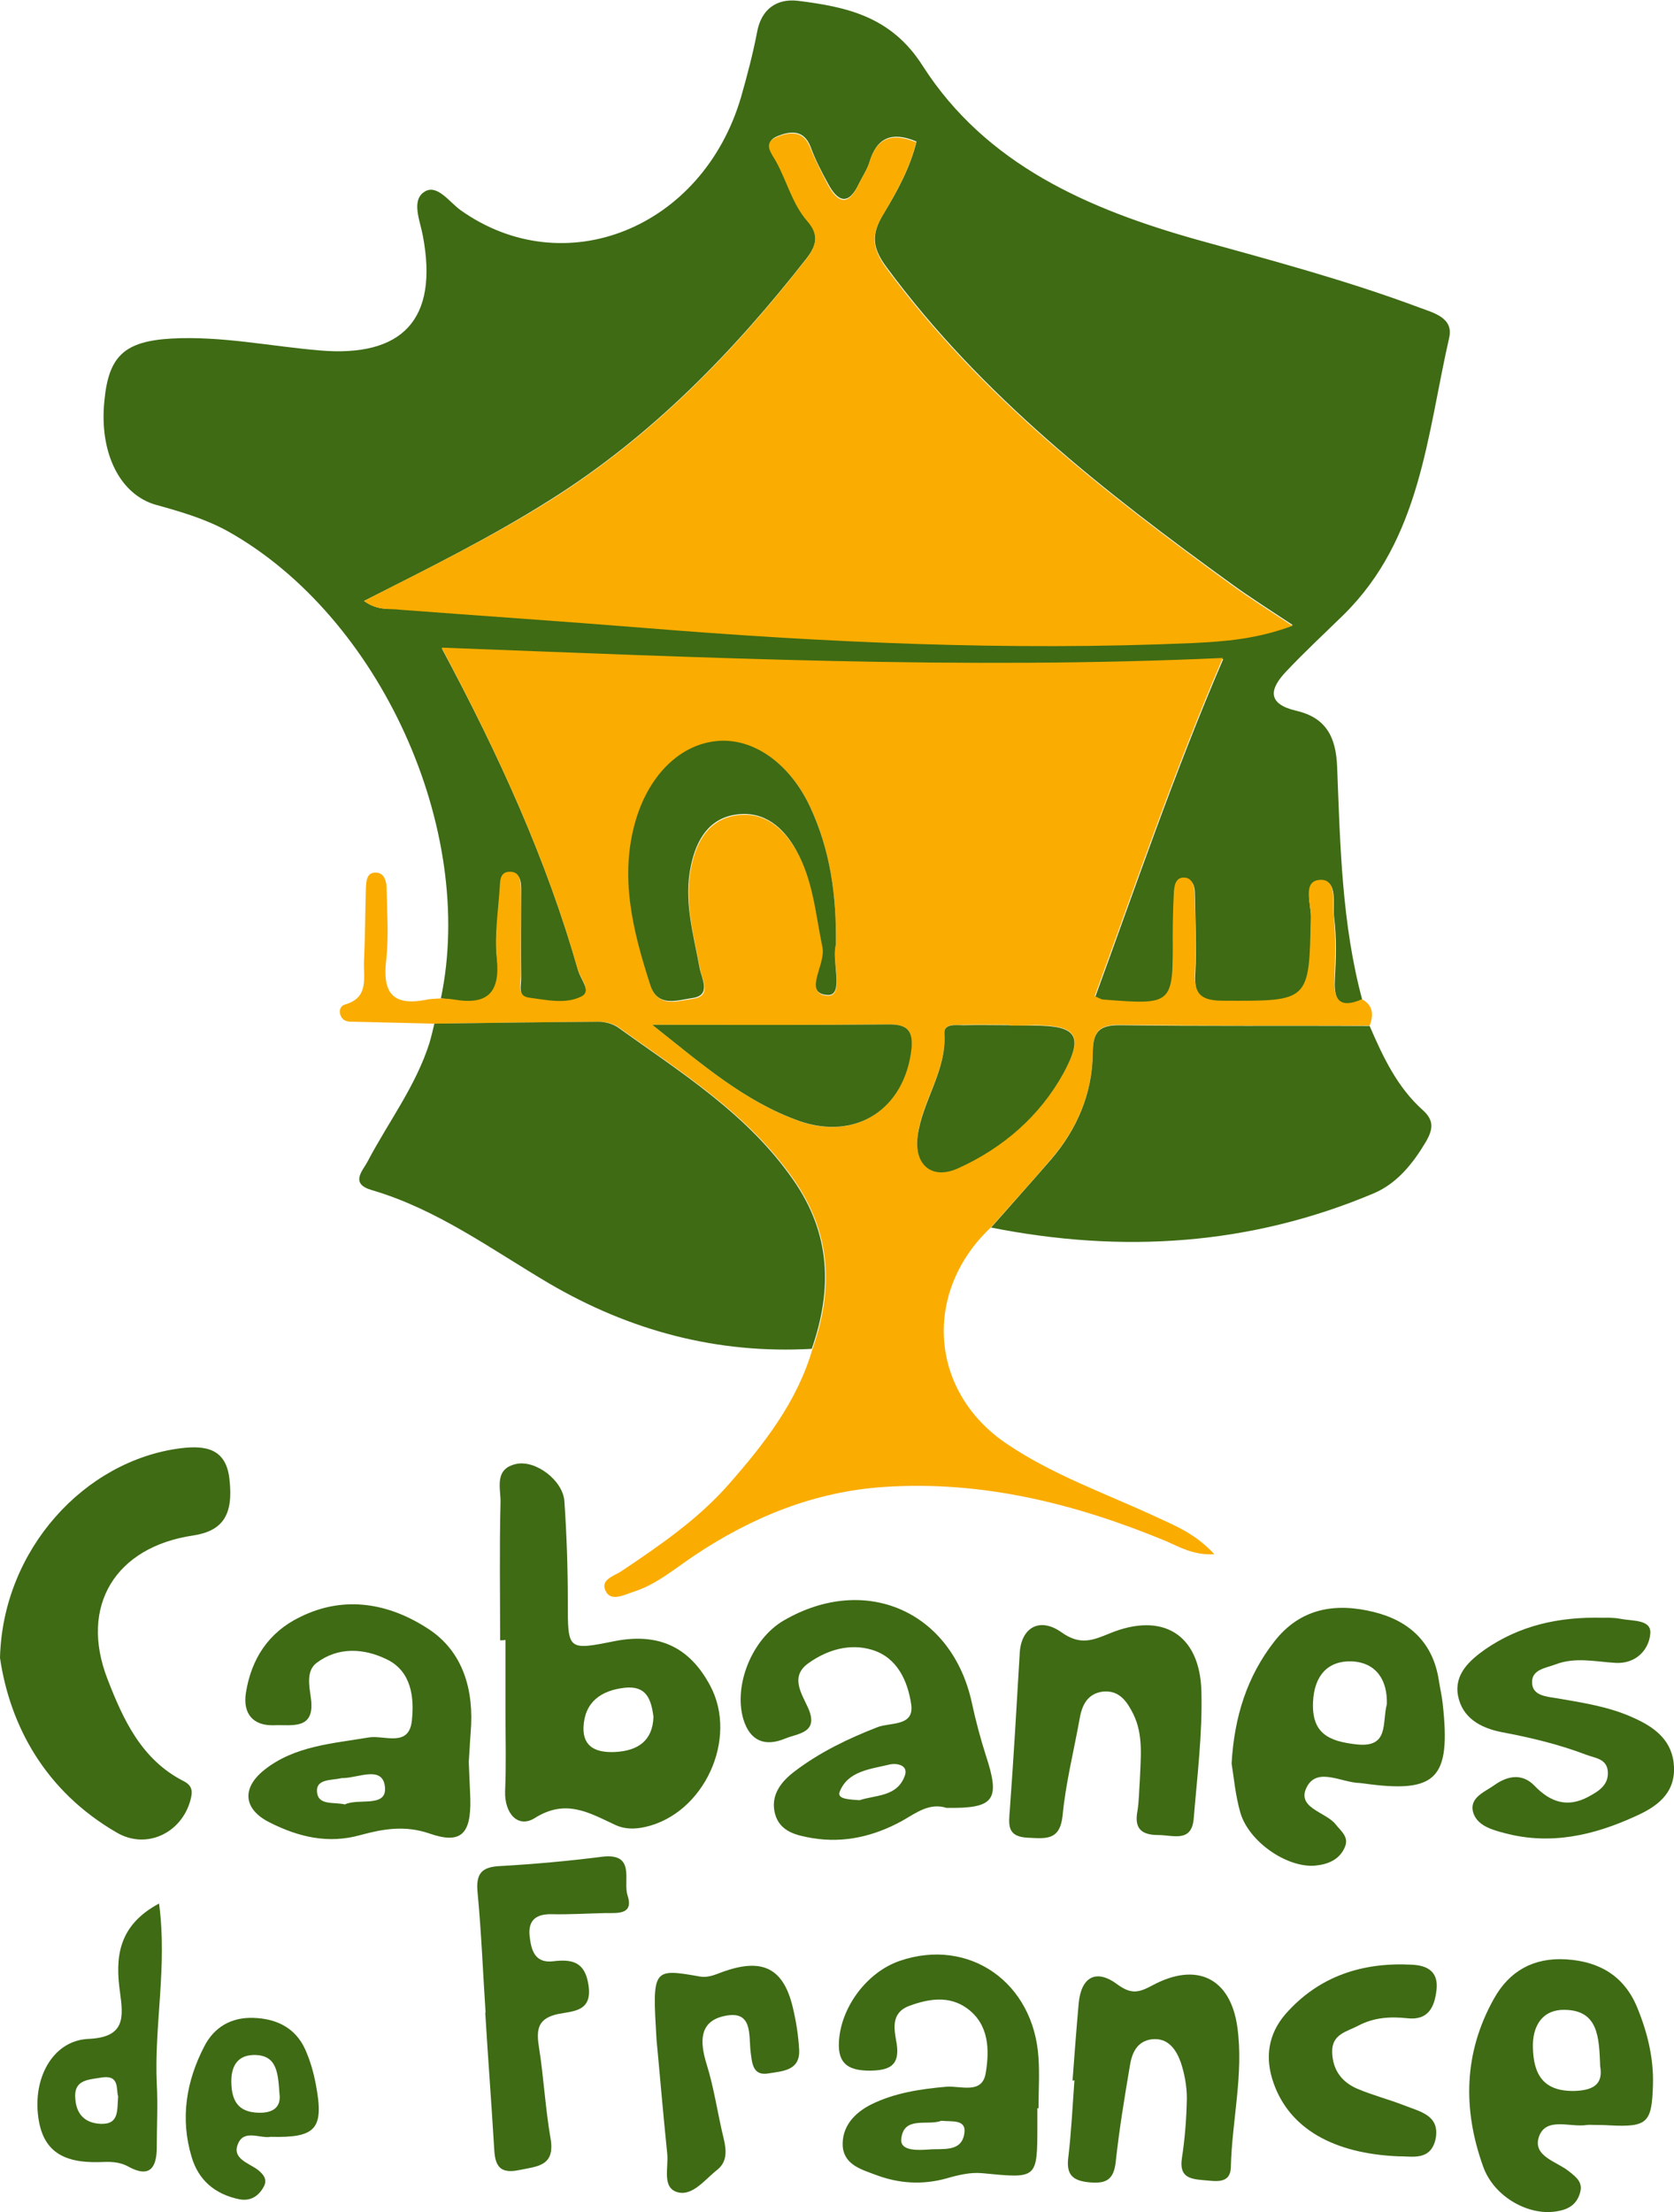 <?xml version="1.0" encoding="utf-8"?>
<!-- Generator: Adobe Illustrator 26.1.0, SVG Export Plug-In . SVG Version: 6.00 Build 0)  -->
<svg version="1.1" id="Ebene_1" xmlns="http://www.w3.org/2000/svg" xmlns:xlink="http://www.w3.org/1999/xlink" x="0px" y="0px"
	 viewBox="0 0 437.8 578.3" style="enable-background:new 0 0 437.8 578.3;" xml:space="preserve">
<style type="text/css">
	.st0{fill:#3E6B14;}
	.st1{fill:#FAAC01;}
</style>
<g>
	<path class="st0" d="M115.3,261c9.3-44.2-15.9-99.7-55.5-122c-5.9-3.3-12.4-5.2-18.9-7c-9.5-2.6-15-13.6-13.6-27.2
		c1.1-11.7,5.2-15.6,17.6-16.3c13-0.7,25.7,2,38.6,3.1c21.9,1.9,31.2-8.2,27.1-29.9c-0.7-3.9-3.1-9.2,0.3-11.5
		c3.3-2.3,6.6,2.6,9.5,4.7c27.1,19.3,63.3,4.9,73.4-29.5c1.6-5.6,3.1-11.3,4.2-17c1.1-6.1,5.2-8.8,10.6-8.2
		c12.9,1.6,24.5,4.1,32.7,17c16.6,25.9,43.4,37.5,71.9,45.5c19.5,5.4,39,10.6,58,17.7c3.8,1.4,9,2.7,7.8,7.9
		c-5.8,25.4-7.4,52.5-27.6,72.4c-5,4.9-10.2,9.7-15,14.8c-4.4,4.6-5.1,8.5,2.6,10.3c7.7,1.8,10.4,6.7,10.7,14.7
		c0.8,20.4,1.2,41,6.6,61c-5.4,2.4-7.5,0.6-7.2-5.2c0.3-5.5,0.5-11.2-0.2-16.6c-0.4-3.4,1.1-9.7-3.5-9.4c-4.8,0.2-2.5,6.3-2.5,9.6
		c-0.4,22.4-0.2,22.2-22.8,22c-5.7,0-7.9-1.5-7.5-7.4c0.4-7,0-14-0.1-21c0-1.8-0.6-3.8-2.8-3.8c-2.2,0-2.5,2.2-2.6,3.9
		c-0.2,3.8-0.3,7.6-0.3,11.4c0.1,18,0.1,18-18.1,16.6c-0.5,0-1.1-0.4-2.3-0.9c10.7-29.2,20.7-58.7,33.5-88.4
		c-68.3,3.1-135.4,0-204.3-2.7c15.1,28.2,27.4,55.3,35.6,84.1c0.7,2.4,3.6,5.7,1.1,7c-4.1,2.2-9.2,1-13.8,0.4
		c-3.3-0.4-2.1-3.7-2.2-5.8c-0.1-7.6,0-15.2,0-22.8c0-2-0.2-4.5-3.1-4.3c-2.3,0.1-2.3,2.3-2.4,4c-0.4,6.1-1.4,12.3-0.8,18.4
		c1,9-2.3,12.4-11.1,11C117.6,261.1,116.4,261.1,115.3,261z M95.2,157.1c3.8,2.7,6.8,1.9,9.6,2.1c21.1,1.6,42.1,3,63.2,4.7
		c48,3.9,96.1,6.1,144.2,4c8.2-0.4,16.5-1,25.9-4.5c-6.2-4.1-11.1-7.2-15.8-10.6c-33.3-24.1-65.6-49.3-90.4-82.9
		c-3.8-5.1-4.1-8.6-0.9-13.9c3.6-5.9,7-12.1,8.7-19c-6.4-2.7-10.4-1.1-12.3,5.4c-0.6,1.9-1.8,3.7-2.7,5.5c-2.8,6-5.6,4.9-8.2,0
		c-1.7-3.1-3.3-6.2-4.5-9.5c-1.8-4.7-5.5-4.1-8.7-2.8c-3.8,1.6-1.3,4.4-0.2,6.5c2.8,5.1,4.2,11,8.1,15.5c3.1,3.5,2.5,6.4-0.3,10
		c-19.1,24.4-40.5,46.4-66.9,63C128.5,140.4,112.2,148.5,95.2,157.1z"/>
	<path class="st1" d="M115.3,261c1.2,0.1,2.4,0.1,3.5,0.3c8.8,1.5,12.1-1.9,11.1-11c-0.6-6,0.4-12.2,0.8-18.4c0.1-1.7,0.1-3.9,2.4-4
		c2.9-0.2,3,2.3,3.1,4.3c0.1,7.6-0.1,15.2,0,22.8c0,2.1-1.1,5.4,2.2,5.8c4.6,0.6,9.7,1.8,13.8-0.4c2.5-1.4-0.4-4.7-1.1-7
		c-8.2-28.8-20.5-55.8-35.6-84.1c68.9,2.6,136,5.8,204.3,2.7c-12.8,29.7-22.8,59.2-33.5,88.4c1.2,0.5,1.7,0.9,2.3,0.9
		c18.2,1.4,18.2,1.4,18.1-16.6c0-3.8,0.1-7.6,0.3-11.4c0.1-1.7,0.4-3.9,2.6-3.9c2.1,0,2.7,2,2.8,3.8c0.2,7,0.5,14.1,0.1,21
		c-0.3,5.9,1.8,7.4,7.5,7.4c22.5,0.1,22.4,0.3,22.8-22c0.1-3.4-2.3-9.4,2.5-9.6c4.5-0.2,3.1,6.1,3.5,9.4c0.6,5.5,0.4,11.1,0.2,16.6
		c-0.3,5.8,1.8,7.6,7.2,5.2c2.9,1.6,3.1,4.1,2,6.9c-21.6,0-43.3,0.1-64.9-0.2c-5.6-0.1-7.5,1.4-7.5,7.3c-0.1,10.5-4.1,19.9-11,27.9
		c-5.1,6-10.4,11.8-15.6,17.7c-17.9,16.8-16.2,42.8,3.9,56.5c12.2,8.3,26.1,13.1,39.4,19.3c5,2.3,10.2,4.4,15.1,9.7
		c-5.5,0.3-9.1-1.9-12.8-3.5c-23.5-9.7-47.8-15.8-73.5-14.1c-18.3,1.2-34.7,7.9-49.8,18c-5.1,3.4-9.8,7.5-15.8,9.4
		c-2.4,0.8-5.8,2.6-7.2,0c-1.8-3.2,2.2-4.1,4.2-5.5c10-6.7,19.9-13.5,27.9-22.6c9.3-10.6,17.9-21.6,21.9-35.4
		c5.4-15.4,5-29.9-4.8-44.1c-12-17.3-29.4-28.1-46-40c-1.3-0.9-3.3-1.4-5-1.4c-14.3,0.1-28.6,0.3-42.9,0.5c-7-0.2-14-0.3-21-0.5
		c-1.4,0-3,0.1-3.7-1.6c-0.6-1.3,0-2.6,1.1-2.9c6.4-1.8,4.8-7,5-11.4c0.3-6.4,0.3-12.8,0.5-19.2c0.1-1.7,0.2-3.9,2.5-3.9
		c2.1,0,2.8,1.9,2.9,3.7c0.1,6.4,0.6,12.9-0.1,19.2c-1,8.4,1.6,12,10.2,10.4C112.4,261.1,113.8,261.1,115.3,261z M218.6,247
		c0.2-12.9-1.5-24.7-6.6-35.8c-5.3-11.5-14.7-18.1-24.2-17.3c-9.7,0.8-17.8,8.6-21.4,20.6c-4.4,14.8-0.8,28.9,3.7,43
		c2,6.2,7.3,4.1,11.1,3.6c5.1-0.7,2.4-5.1,1.9-7.7c-1.6-8.9-4.3-17.7-2.3-26.9c1.4-6.7,4.7-12.5,12.1-13.4
		c7.2-0.9,12.1,3.5,15.5,9.5c4.4,7.8,5,16.7,6.8,25.3c0.9,4.4-5.2,12,1.3,12.4C221,260.4,217.4,251,218.6,247z M170.6,267.9
		c13.1,10.4,24.1,20,38.2,25.1c15,5.4,27.8-3.1,29.5-19c0.5-4.6-1.1-6.2-5.8-6.2C212.7,268,192.9,267.9,170.6,267.9z M264.2,268.1
		c0-0.1,0-0.1,0-0.2c-4.1,0-8.2-0.1-12.3,0c-1.9,0.1-5-0.5-4.9,2.2c0.6,9.8-5.9,17.6-7,26.8c-1,7.5,3.9,11.5,10.6,8.4
		c11.6-5.4,21.3-13.6,27.5-24.8c5.5-9.9,3.5-12.5-7.8-12.5C268.3,268.1,266.3,268.1,264.2,268.1z"/>
	<path class="st0" d="M113.6,267.6c14.3-0.2,28.6-0.4,42.9-0.5c1.7,0,3.6,0.5,5,1.4c16.6,11.9,34,22.7,46,40
		c9.8,14.1,10.2,28.6,4.8,44.1c-24.7,1.4-47.5-4.7-68.7-17.1c-15.1-8.9-29.3-19.4-46.4-24.4c-5.8-1.7-2.3-5.1-1.1-7.4
		c5.4-10.3,12.6-19.7,16.2-31C112.8,271,113.2,269.3,113.6,267.6z"/>
	<path class="st0" d="M259.2,320.9c5.2-5.9,10.5-11.8,15.6-17.7c6.9-8,10.9-17.4,11-27.9c0-5.9,1.9-7.4,7.5-7.3
		c21.6,0.3,43.3,0.1,64.9,0.2c3.5,8.1,7.2,16,13.9,22c3,2.7,2.7,5,0.8,8.3c-3.4,5.7-7.5,10.8-13.5,13.4
		C327,325.6,293.5,327.7,259.2,320.9z"/>
	<path class="st0" d="M0,433.4c0.7-28.3,22.1-51.6,47.2-54.8c6.5-0.8,11.9,0,12.8,8c1.1,9.4-1.7,13.6-9.5,14.8
		c-20.3,3-29.8,18.4-22.4,37.5c4.1,10.6,8.9,21.1,19.9,26.7c2.4,1.2,2.4,2.8,1.8,5c-2.3,8.5-11.4,13-19.2,8.5
		C11.7,468.2,2.6,451,0,433.4z"/>
	<path class="st0" d="M130.8,428.8c0-12-0.2-24,0.1-36c0.1-3.7-1.8-8.8,4.1-10.1c5.1-1.1,12.2,4.3,12.6,9.7
		c0.6,8.7,0.9,17.5,0.9,26.3c0,12.7-0.1,12.8,12.3,10.3c11.4-2.2,19.5,1.5,24.9,11.6c7.5,13.9-1.6,33.6-17,37
		c-2.7,0.6-5.3,0.6-7.7-0.5c-6.9-3.2-13-7-21.2-1.8c-4.4,2.7-7.9-1.3-7.7-7.1c0.3-6.7,0.1-13.5,0.1-20.2c0-6.4,0-12.9,0-19.3
		C131.7,428.8,131.3,428.8,130.8,428.8z M170.9,448.8c-0.6-4.7-1.9-8.2-7.5-7.6c-6.2,0.7-10.5,3.7-10.8,10.3
		c-0.2,5.4,3.6,6.7,8.2,6.5C166.8,457.7,170.7,455.1,170.9,448.8z"/>
	<path class="st0" d="M247.5,472.6c-4.4-1.4-7.9,1.3-11.4,3.3c-7.4,4.1-15.3,6-23.7,4.6c-4-0.7-8.4-1.6-9.7-6.3
		c-1.3-4.9,1.6-8.5,5.2-11.2c6.6-5,13.9-8.5,21.6-11.5c3.3-1.3,9.7-0.1,8.8-6c-0.9-6-3.6-12.2-10.2-14.2c-5.9-1.8-11.8,0-16.7,3.5
		c-4.9,3.5-1.7,8,0,11.8c2.8,6.5-2.8,6.5-6.1,7.9c-5.1,2.1-9.1,0.8-10.9-5.1c-2.6-8.9,2.3-21,10.6-25.8
		c21.4-12.4,44.1-2.3,49.2,21.7c1,4.6,2.2,9.1,3.6,13.5C261.7,470.6,260.1,472.8,247.5,472.6z M224.8,470.6c4.1-1.4,10-0.8,11.9-6.6
		c0.8-2.6-2.2-3.2-4.2-2.7c-5,1.2-10.8,1.7-12.9,7.1C218.8,470.4,222.4,470.4,224.8,470.6z"/>
	<path class="st0" d="M122.6,460.6c0.1,3.2,0.3,6.4,0.4,9.7c0.2,9.1-2.4,11.9-10.7,9c-6.4-2.2-12.1-1.2-18,0.4
		c-8.5,2.4-16.3,0.5-23.8-3.3c-6.8-3.4-7.4-8.9-1.4-13.7c7.9-6.3,17.8-6.9,27.3-8.5c4-0.7,10.5,2.7,11.3-4.3
		c0.7-6.1-0.1-13-6.5-16.1c-5.9-2.9-12.7-3.4-18.4,0.9c-2.8,2.1-1.9,6.1-1.5,9.2c1.2,8.5-5,6.9-9.6,7.1c-5.6,0.2-8.2-3.1-7.4-8.4
		c1.4-8.9,5.9-15.9,14.2-19.9c11.7-5.8,23.4-3.5,33.5,3.1c9.2,6,12,16.1,11.1,27C122.9,455.3,122.8,457.9,122.6,460.6z M90.2,471.7
		c3.5-1.7,10.8,0.9,10.5-4.3c-0.4-6-6.8-2.7-10.8-2.6c-0.3,0-0.6,0-0.9,0.1c-2.5,0.5-6.3,0.2-6.1,3.4
		C83.1,472.1,87.3,471,90.2,471.7z"/>
	<path class="st0" d="M322.1,461c0.7-12.3,4.1-22.8,11.1-31.8c6.8-8.8,16-10.3,26.1-7.8c9.3,2.3,15.5,8,17,17.9c0.3,2,0.8,4,1,6
		c2.2,19.8-1.6,23.6-20.8,20.9c-0.3,0-0.6-0.1-0.9-0.1c-4.7-0.1-10.9-4.1-13.7,0.8c-3.2,5.7,4.8,6.7,7.4,10c1.4,1.8,3.6,3.3,2.4,6
		c-1.4,3.3-4.5,4.5-7.8,4.8c-7.2,0.6-17.2-6.1-19.5-13.8C323.1,469.4,322.7,464.7,322.1,461z M362.7,445.5
		c0.2-6.2-2.7-10.9-9.2-11.2c-6.3-0.2-9.8,3.8-10.1,10.6c-0.4,8.3,4.2,10.3,11.3,11.1C363.4,457,361.4,450.4,362.7,445.5z"/>
	<path class="st0" d="M271.3,551.1c0,1.5,0,2.9,0,4.4c0,14.2,0,14-14.4,12.6c-3.1-0.3-6.4,0.5-9.5,1.4c-6.2,1.7-12.3,1.3-18.2-0.9
		c-3.7-1.4-8.4-2.6-8.8-7.5c-0.3-5.2,3.1-8.8,7.5-11c6.1-3,12.8-4,19.6-4.6c3.7-0.3,9.4,2.1,10.3-3.6c1-6,0.9-12.7-4.9-16.9
		c-4.7-3.4-10.1-2.5-15.2-0.6c-4.9,1.9-3.8,6.3-3.2,9.8c0.9,5.8-1.9,7-6.9,7.1c-5.2,0-8.5-1.4-8.2-7.4c0.4-9,7.2-18.3,15.9-21.3
		c18.1-6.2,35.1,5.6,36.3,25.4c0.3,4.4,0,8.8,0,13.2C271.5,551.1,271.4,551.1,271.3,551.1z M246.2,554.4c-3.6,1.4-9.9-1.4-10.5,4.8
		c-0.3,3.2,4.5,2.9,7.3,2.7c3.5-0.3,8.5,0.8,9.2-4.2C252.8,553.9,248.9,554.7,246.2,554.4z"/>
	<path class="st0" d="M298.1,465.4c0.2-5.8,1-11.8-1.7-17.3c-1.6-3.2-3.6-6.3-7.9-5.9c-4.2,0.5-5.6,3.7-6.2,7.4
		c-1.5,8.3-3.6,16.6-4.4,25c-0.7,6.7-4.5,6-9.2,5.8c-5.4-0.3-4.9-3.4-4.6-7.3c1-13.7,1.8-27.4,2.6-41.1c0.4-6.4,5.1-9.4,10.9-5.3
		c4.9,3.5,8.2,2.1,12.6,0.3c13.8-5.7,23.6,0.2,24,15.1c0.3,11.1-1.1,22.2-2,33.2c-0.5,6.5-5.4,4.4-9.3,4.4c-4.6,0-6.3-1.9-5.4-6.4
		C297.9,470.7,297.9,468,298.1,465.4z"/>
	<path class="st0" d="M417.7,555.5c-1.5,0-2.1-0.1-2.7,0c-4.3,0.7-10.6-2.2-12.5,3c-1.8,5.2,4.6,6.5,7.8,9.1
		c1.9,1.5,3.8,2.9,2.9,5.7c-0.8,2.8-2.8,4.2-5.7,4.7c-7.3,1.5-16.7-3.5-19.6-11.6c-5.4-15-5.1-29.8,2.8-43.9
		c4-7.2,10.3-10.8,18.8-10.3c8.7,0.5,15.2,4.3,18.6,12.4c2.7,6.5,4.4,13.3,4.2,20.4c-0.3,9.9-1.4,11.1-11.3,10.6
		C419.7,555.5,418.3,555.5,417.7,555.5z M418.5,540.2c-0.3-7.5-0.4-14.7-9.3-14.8c-5.9-0.1-8.5,4.3-8.3,10c0.2,7,2.8,11.4,11,11.2
		C417.4,546.4,419.2,544.3,418.5,540.2z"/>
	<path class="st0" d="M419.3,422.9c0.5,0,2.6-0.1,4.6,0.3c3,0.6,8,0.1,7.7,3.8c-0.3,4.2-3.7,8-9.1,7.7c-5.2-0.3-10.5-1.6-15.7,0.4
		c-2.6,1-6.4,1.3-6.1,5c0.2,3.1,3.6,3.4,6.2,3.8c6.9,1.2,13.9,2.2,20.4,5.2c5.6,2.5,10.2,6,10.5,12.8c0.3,7.1-4.7,10.5-10.1,12.9
		c-10.9,5-22.2,7.6-34.2,4.4c-3.4-0.9-7.4-2-8.3-5.7c-0.8-3.7,3.2-5.1,5.7-6.9c3.4-2.4,7.2-3.1,10.4,0.2c4.2,4.4,8.7,5.8,14.1,2.9
		c2.6-1.4,5.3-3,5.1-6.5c-0.2-3.5-3.4-3.6-5.7-4.5c-7.1-2.7-14.6-4.5-22.1-5.9c-5.5-1.1-10.3-3.7-11.4-9.6c-1-5.6,3.1-9.2,7.2-12.1
		C397.3,425.1,407.2,422.6,419.3,422.9z"/>
	<path class="st0" d="M127,526.2c-0.7-10.5-1.1-21-2.1-31.5c-0.5-5.1,1.2-6.7,6.1-6.9c8.8-0.5,17.6-1.3,26.3-2.4
		c9.1-1.2,5.6,6.3,6.8,10c1.7,5.1-2.4,4.7-5.7,4.7c-4.7,0.1-9.4,0.4-14.1,0.3c-4-0.1-6.2,1.5-5.8,5.6c0.4,3.7,1.3,7.3,6.2,6.7
		c5-0.6,8.3,0.2,9.2,6.2c1.1,7-4,6.8-8,7.6c-5,1.1-5.7,3.7-5,8.3c1.3,8.1,1.7,16.3,3.1,24.3c1.2,7.2-3.5,7.2-8.3,8.2
		c-5.8,1.2-6.3-2.1-6.5-6.3c-0.7-11.7-1.6-23.3-2.3-35C127,526.2,127,526.2,127,526.2z"/>
	<path class="st0" d="M280.5,543.9c0.5-6.7,1-13.4,1.6-20.1c0.6-6.9,4.5-9.3,10.2-5c3.7,2.7,5.7,2,9.1,0.2
		c11.5-6.2,20.4-2,22.2,10.9c1.7,12.2-1.4,24.4-1.7,36.6c-0.1,4.7-4.3,3.6-7.4,3.4c-3.6-0.3-6.1-1-5.4-5.7
		c0.8-5.2,1.2-10.4,1.3-15.7c0-3.1-0.6-6.4-1.6-9.4c-1.2-3.3-3.3-6.5-7.6-6c-3.9,0.5-5.2,3.7-5.7,6.9c-1.4,8.3-2.8,16.7-3.7,25.1
		c-0.5,4.6-2.4,5.8-6.8,5.4c-4.5-0.4-6.2-2-5.6-6.6c0.8-6.7,1.1-13.4,1.6-20.1C280.7,543.9,280.6,543.9,280.5,543.9z"/>
	<path class="st0" d="M365.9,563.7c-17.5-0.7-28.7-7.5-32.8-19.1c-2.4-6.7-1.4-12.9,3.1-18.1c8.7-9.9,20.1-13.6,33.1-12.9
		c4,0.2,6.9,1.8,6.4,6.5c-0.5,4.5-2.1,8.1-7.6,7.5c-4.5-0.5-8.8-0.2-12.8,1.9c-3,1.6-7,2.2-6.9,6.9c0.1,4.6,2.4,7.8,6.5,9.6
		c4,1.7,8.3,2.8,12.4,4.4c4,1.6,9.2,2.5,8.2,8.5C374.3,565.1,369.1,563.6,365.9,563.7z"/>
	<path class="st0" d="M171.7,533.2c-1.1-18.6-1.1-18.7,11.4-16.5c2.5,0.4,4.5-0.8,6.7-1.5c9.8-3.3,15.1-0.5,17.5,9.4
		c0.9,3.7,1.5,7.5,1.7,11.2c0.3,5.5-4.3,5.6-7.9,6.2c-4.3,0.8-4.4-2.7-4.8-5.7c-0.5-4.4,0.6-10.9-6.8-9.3c-6.7,1.4-6.5,6.8-4.7,12.6
		c2,6.4,2.9,13.1,4.5,19.6c0.7,3,0.9,5.9-1.7,8c-3.2,2.5-6.4,6.9-10.3,5.9c-4.3-1.1-2.4-6.5-2.8-10.1
		C173.3,551.3,172.3,539.3,171.7,533.2z"/>
	<path class="st0" d="M41.6,497.6c2.2,16.5-1.3,31.8-0.6,47.1c0.3,5.5,0,11.1,0,16.6c0,5.2-1.7,8.2-7.4,5.1c-2.5-1.4-5-1.3-7.6-1.2
		c-10.3,0.3-15.2-3.5-16.1-12.7c-1-10,4.3-19.1,13.2-19.5c9.6-0.4,9.2-5.5,8.3-12.1C30.1,511.8,30.8,503.4,41.6,497.6z M30.9,548
		c-0.6-1.8,0.5-5.7-4.4-4.9c-3.4,0.6-7.3,0.5-6.8,5.6c0.3,4.1,2.6,6.3,6.6,6.5C31.2,555.4,30.6,551.7,30.9,548z"/>
	<path class="st0" d="M70.8,558.6c-2.7,0.5-6.9-2-8.5,1.7c-1.8,4,2.7,5.1,5.1,6.9c1.5,1.2,2.6,2.5,1.6,4.4c-1.4,2.6-3.6,3.9-6.5,3.3
		c-6.2-1.3-10.6-4.9-12.4-11.1c-3-10-1.4-19.7,3.3-28.8c2.6-5.1,7.1-7.7,12.9-7.5c5.9,0.2,10.9,2.5,13.5,8.2c1.3,2.9,2.2,6,2.8,9.2
		C84.8,556.5,82.7,558.9,70.8,558.6z M73.1,547.4c-0.4-5.5-0.6-10.3-6.8-10.2c-4.3,0.1-5.9,3.1-5.8,7.2c0.1,4.8,1.8,7.8,7.2,7.9
		C71.9,552.4,73.5,550.4,73.1,547.4z"/>
	<path class="st1" d="M95.2,157.1c17.1-8.7,33.4-16.7,48.7-26.3c26.4-16.6,47.8-38.5,66.9-63c2.8-3.6,3.4-6.5,0.3-10
		c-3.9-4.5-5.3-10.4-8.1-15.5c-1.2-2.2-3.7-4.9,0.2-6.5c3.2-1.3,6.9-1.9,8.7,2.8c1.3,3.3,2.9,6.4,4.5,9.5c2.6,4.9,5.4,6.1,8.2,0
		c0.9-1.9,2.1-3.6,2.7-5.5c1.9-6.5,5.9-8.1,12.3-5.4c-1.7,6.9-5.2,13.1-8.7,19c-3.2,5.3-2.8,8.8,0.9,13.9
		c24.7,33.5,57.1,58.7,90.4,82.9c4.7,3.4,9.6,6.5,15.8,10.6c-9.4,3.5-17.8,4.1-25.9,4.5c-48.2,2.1-96.2-0.1-144.2-4
		c-21.1-1.7-42.1-3.1-63.2-4.7C102,159,98.9,159.8,95.2,157.1z"/>
	<path class="st0" d="M218.6,247c-1.2,4.1,2.3,13.4-2.2,13.1c-6.5-0.4-0.4-7.9-1.3-12.4c-1.8-8.6-2.4-17.4-6.8-25.3
		c-3.3-6-8.3-10.4-15.5-9.5c-7.4,0.9-10.7,6.7-12.1,13.4c-2,9.2,0.7,18,2.3,26.9c0.5,2.6,3.1,7-1.9,7.7c-3.8,0.5-9.2,2.7-11.1-3.6
		c-4.5-14-8.1-28.2-3.7-43c3.6-12,11.8-19.8,21.4-20.6c9.4-0.8,18.9,5.9,24.2,17.3C217.1,222.2,218.8,234,218.6,247z"/>
	<path class="st0" d="M170.6,267.9c22.3,0,42.1,0.1,62-0.1c4.6,0,6.2,1.6,5.8,6.2c-1.7,15.9-14.5,24.3-29.5,19
		C194.7,287.9,183.7,278.3,170.6,267.9z"/>
	<path class="st0" d="M264.2,268.1c2,0,4.1,0,6.1,0c11.3,0,13.2,2.6,7.8,12.5c-6.2,11.2-15.8,19.5-27.5,24.8
		c-6.8,3.1-11.6-0.8-10.6-8.4c1.2-9.2,7.6-17.1,7-26.8c-0.2-2.7,3-2.2,4.9-2.2c4.1-0.1,8.2,0,12.3,0
		C264.2,267.9,264.2,268,264.2,268.1z"/>
</g>
</svg>
